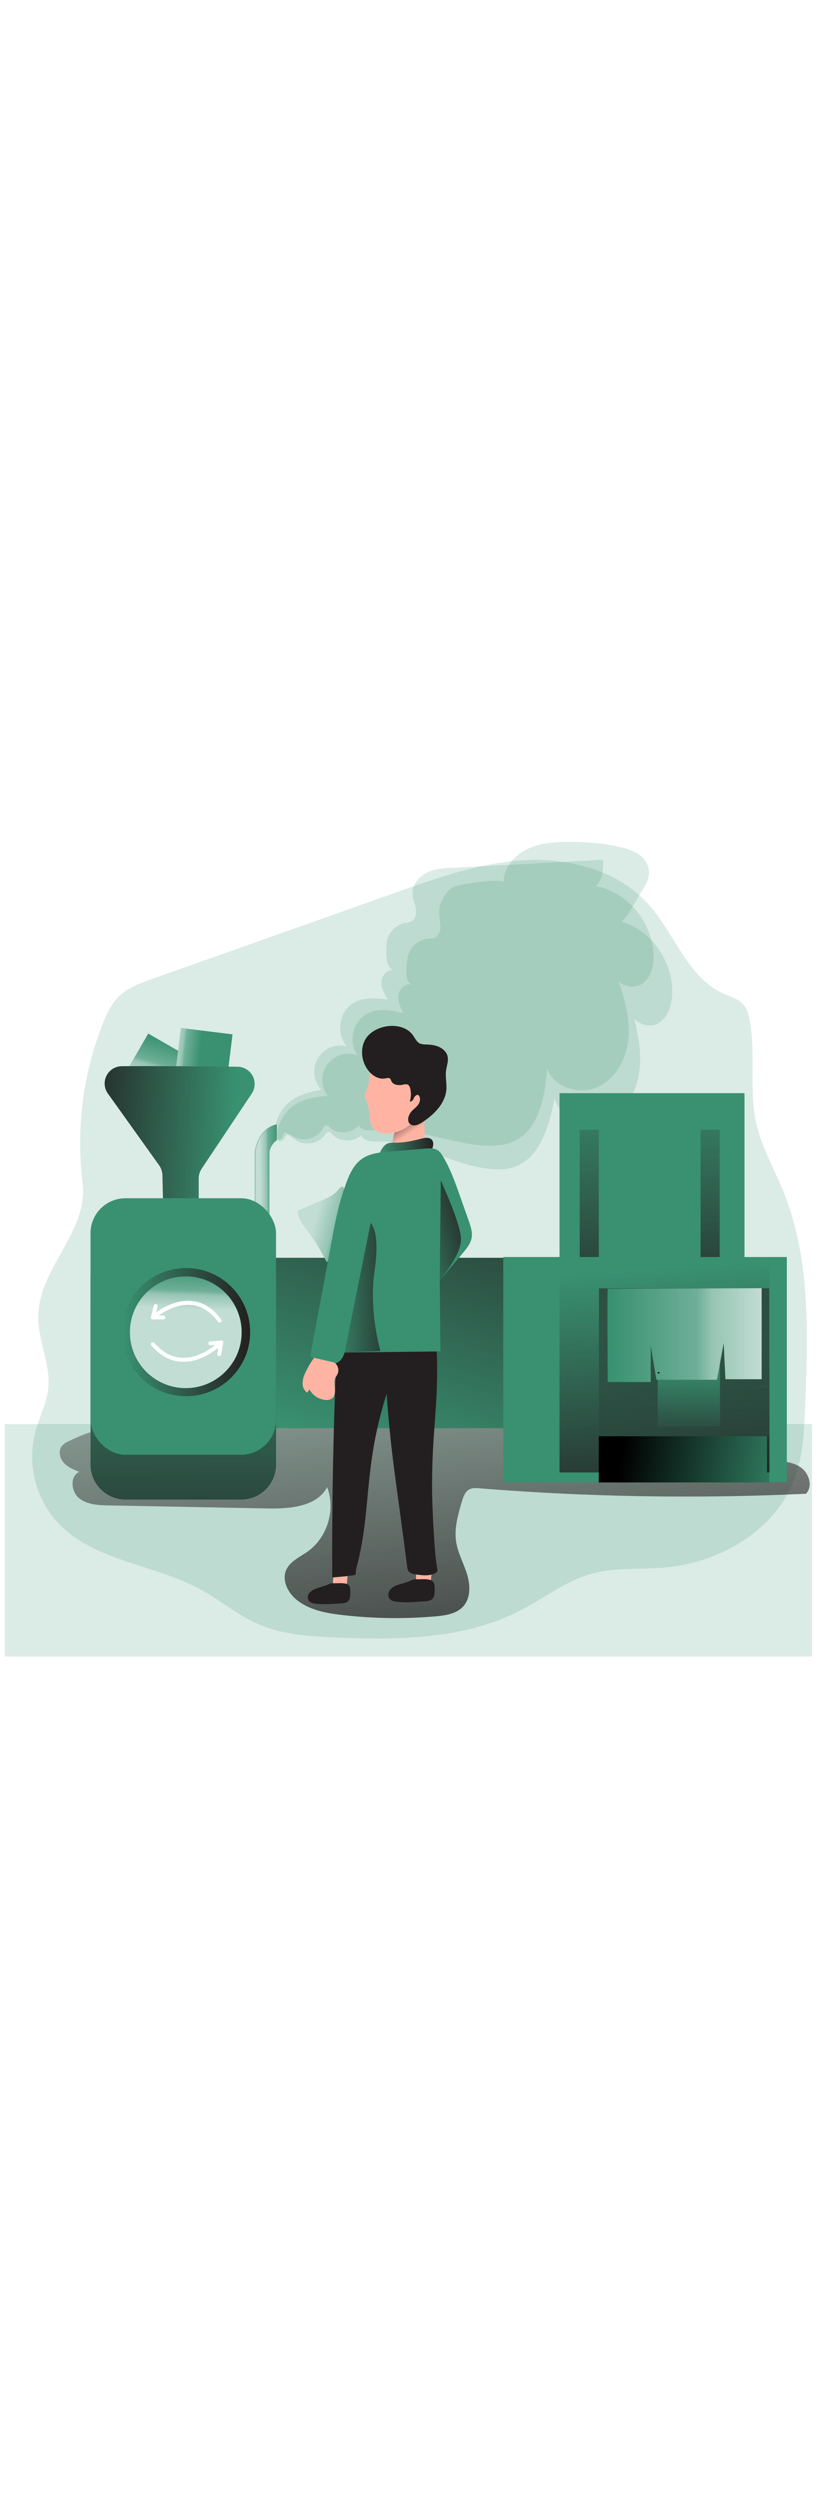 <svg xmlns="http://www.w3.org/2000/svg" xmlns:xlink="http://www.w3.org/1999/xlink" id="_0074_recycling" viewBox="0 0 500 500" data-imageid="recycling-36" class="illustrations_image" style="width: 166px;"><defs><style>.cls-1_recycling-36{clip-path:url(#clippath);}.cls-2_recycling-36{fill:url(#linear-gradient);}.cls-2_recycling-36,.cls-3_recycling-36,.cls-4_recycling-36,.cls-5_recycling-36,.cls-6_recycling-36,.cls-7_recycling-36,.cls-8_recycling-36,.cls-9_recycling-36,.cls-10_recycling-36,.cls-11_recycling-36,.cls-12_recycling-36,.cls-13_recycling-36,.cls-14_recycling-36,.cls-15_recycling-36,.cls-16_recycling-36,.cls-17_recycling-36,.cls-18_recycling-36,.cls-19_recycling-36,.cls-20_recycling-36,.cls-21_recycling-36,.cls-22_recycling-36,.cls-23_recycling-36,.cls-24_recycling-36,.cls-25_recycling-36,.cls-26_recycling-36,.cls-27_recycling-36,.cls-28_recycling-36{stroke-width:0px;}.cls-3_recycling-36,.cls-29_recycling-36{opacity:.18;}.cls-3_recycling-36,.cls-29_recycling-36,.cls-14_recycling-36,.cls-15_recycling-36,.cls-16_recycling-36,.cls-17_recycling-36,.cls-18_recycling-36,.cls-19_recycling-36{isolation:isolate;}.cls-3_recycling-36,.cls-29_recycling-36,.cls-28_recycling-36{fill:#68e1fd;}.cls-4_recycling-36{fill:url(#linear-gradient-11-recycling-36);}.cls-5_recycling-36{fill:url(#linear-gradient-12-recycling-36);}.cls-6_recycling-36{fill:url(#linear-gradient-10-recycling-36);}.cls-7_recycling-36{fill:url(#linear-gradient-17-recycling-36);}.cls-8_recycling-36{fill:url(#linear-gradient-15-recycling-36);}.cls-9_recycling-36{fill:url(#linear-gradient-21-recycling-36);}.cls-10_recycling-36{fill:url(#linear-gradient-18-recycling-36);}.cls-11_recycling-36{fill:url(#linear-gradient-14-recycling-36);}.cls-12_recycling-36{fill:url(#linear-gradient-22-recycling-36);}.cls-13_recycling-36{fill:url(#linear-gradient-20-recycling-36);}.cls-14_recycling-36{fill:url(#linear-gradient-19-recycling-36);}.cls-14_recycling-36,.cls-15_recycling-36,.cls-16_recycling-36,.cls-17_recycling-36,.cls-18_recycling-36,.cls-19_recycling-36{opacity:.69;}.cls-15_recycling-36{fill:url(#linear-gradient-13-recycling-36);}.cls-16_recycling-36{fill:url(#linear-gradient-16-recycling-36);}.cls-30_recycling-36{fill:none;stroke:#000;stroke-miterlimit:10;stroke-width:1.04px;}.cls-17_recycling-36{fill:url(#linear-gradient-8-recycling-36);}.cls-18_recycling-36{fill:url(#linear-gradient-7-recycling-36);}.cls-19_recycling-36{fill:url(#linear-gradient-5-recycling-36);}.cls-20_recycling-36{fill:url(#linear-gradient-4-recycling-36);}.cls-21_recycling-36{fill:url(#linear-gradient-2-recycling-36);}.cls-22_recycling-36{fill:url(#linear-gradient-3-recycling-36);}.cls-23_recycling-36{fill:url(#linear-gradient-9-recycling-36);}.cls-24_recycling-36{fill:url(#linear-gradient-6-recycling-36);}.cls-25_recycling-36{fill:#231f20;}.cls-26_recycling-36{fill:#fff;}.cls-27_recycling-36{fill:#ffb4a3;}</style><clipPath id="clippath_recycling-36"><path class="cls-3_recycling-36 targetColor" d="M23.05,291.16c.26,14.32,7.56,28.13,6.03,42.36-.98,9.01-5.41,17.25-7.79,25.99-5.03,19.3.02,39.83,13.42,54.59,21.82,23.54,58.23,25.07,86.38,40.5,11.6,6.39,21.84,15.13,33.92,20.51,14.81,6.59,31.4,7.66,47.59,8.33,37.77,1.56,77.31,1.06,110.88-16.33,14.28-7.39,27.24-17.75,42.73-22.07,13.99-3.9,28.82-2.53,43.3-3.69,33.35-2.69,67.07-21.8,78.93-53.09,5.32-14.04,5.99-29.34,6.59-44.34,1.77-43.73,3.26-89.02-13.26-129.54-5.52-13.52-13-26.38-16.2-40.63-4.62-20.61.11-42.41-4.2-63.08-.66-3.15-1.6-6.39-3.72-8.79-2.87-3.25-7.35-4.4-11.33-6.12-22.11-9.53-29.84-36.55-46.01-54.35-18.03-19.88-46.49-27.54-73.28-26.28-26.78,1.25-52.51,10.31-77.79,19.26l-147.36,52.23c-7.34,2.61-15,5.39-20.53,10.92-4.66,4.65-7.39,10.85-9.75,16.99-11.79,30.37-15.84,63.19-11.79,95.51,3.49,29.37-27.29,51.35-26.74,81.12Z" style="fill: rgb(57, 145, 114);"></path></clipPath><linearGradient id="linear-gradient-recycling-36" x1="403.27" y1="173.73" x2="385.02" y2="345.75" gradientUnits="userSpaceOnUse"><stop offset="0" stop-color="#231f20" stop-opacity="0"></stop><stop offset="1" stop-color="#231f20"></stop></linearGradient><linearGradient id="linear-gradient-2-recycling-36" x1="387.98" y1="3938.84" x2="383.25" y2="3765.33" gradientTransform="translate(-31 4081.54) scale(1 -1)" xlink:href="#linear-gradient-recycling-36"></linearGradient><linearGradient id="linear-gradient-3-recycling-36" x1="460.89" y1="3942.56" x2="456.17" y2="3769.05" gradientTransform="translate(-31 4081.54) scale(1 -1)" xlink:href="#linear-gradient-recycling-36"></linearGradient><linearGradient id="linear-gradient-4-recycling-36" x1="360.4" y1="3883.41" x2="403.25" y2="3510.41" gradientTransform="translate(-119.87 4079.16) scale(1 -1)" xlink:href="#linear-gradient-recycling-36"></linearGradient><linearGradient id="linear-gradient-5-recycling-36" x1="288.2" y1="3861.96" x2="276.72" y2="3861.85" gradientTransform="translate(-119.87 4079.16) scale(1 -1)" gradientUnits="userSpaceOnUse"><stop offset=".02" stop-color="#fff" stop-opacity="0"></stop><stop offset=".58" stop-color="#fff" stop-opacity=".39"></stop><stop offset=".68" stop-color="#fff" stop-opacity=".68"></stop><stop offset="1" stop-color="#fff"></stop></linearGradient><linearGradient id="linear-gradient-6-recycling-36" x1="256.6" y1="3704.87" x2="333.57" y2="3931.27" gradientTransform="translate(-31 4081.54) scale(1 -1)" xlink:href="#linear-gradient-recycling-36"></linearGradient><linearGradient id="linear-gradient-7-recycling-36" x1="220.87" y1="3956.18" x2="213.22" y2="3930.68" gradientTransform="translate(-3419.37 1927) rotate(60) scale(1 -1)" xlink:href="#linear-gradient-5-recycling-36"></linearGradient><linearGradient id="linear-gradient-8-recycling-36" x1="240" y1="3939.77" x2="223.65" y2="3941.41" gradientTransform="translate(-3817.66 381.79) rotate(82.97) scale(1 -1)" xlink:href="#linear-gradient-5-recycling-36"></linearGradient><linearGradient id="linear-gradient-9-recycling-36" x1="396" y1="260.96" x2="407.73" y2="420.27" xlink:href="#linear-gradient-recycling-36"></linearGradient><linearGradient id="linear-gradient-10-recycling-36" x1="260.04" y1="3877.41" x2="162.14" y2="3882.8" gradientTransform="translate(-119.87 4079.16) scale(1 -1)" xlink:href="#linear-gradient-recycling-36"></linearGradient><linearGradient id="linear-gradient-11-recycling-36" x1="230.56" y1="3825.07" x2="229.66" y2="3594.62" gradientTransform="translate(-119.87 4079.16) scale(1 -1)" xlink:href="#linear-gradient-recycling-36"></linearGradient><linearGradient id="linear-gradient-12-recycling-36" x1="104.47" y1="3782.08" x2="181.68" y2="3782.08" gradientTransform="translate(-31 4081.54) scale(1 -1)" xlink:href="#linear-gradient-recycling-36"></linearGradient><linearGradient id="linear-gradient-13-recycling-36" x1="144.31" y1="3822.3" x2="143.4" y2="3796.2" gradientTransform="translate(-31 4081.54) scale(1 -1)" xlink:href="#linear-gradient-5-recycling-36"></linearGradient><linearGradient id="linear-gradient-14-recycling-36" x1="441.94" y1="3702.59" x2="445.54" y2="3895.23" gradientTransform="translate(-31 4081.54) scale(1 -1)" xlink:href="#linear-gradient-recycling-36"></linearGradient><linearGradient id="linear-gradient-15-recycling-36" x1="446.34" y1="3763.14" x2="444.99" y2="3697.88" gradientTransform="translate(-31 4081.54) scale(1 -1)" xlink:href="#linear-gradient-recycling-36"></linearGradient><linearGradient id="linear-gradient-16-recycling-36" x1="485.81" y1="3777.91" x2="578.67" y2="3777.91" xlink:href="#linear-gradient-5-recycling-36"></linearGradient><linearGradient id="linear-gradient-17-recycling-36" x1="405.9" y1="3711.29" x2="600.49" y2="3680.64" gradientTransform="translate(-31 4081.54) scale(1 -1)" gradientUnits="userSpaceOnUse"><stop offset="0" stop-color="#000"></stop><stop offset=".46" stop-color="#000" stop-opacity=".18"></stop><stop offset=".52" stop-color="#000" stop-opacity=".13"></stop><stop offset="1" stop-color="#000" stop-opacity="0"></stop></linearGradient><linearGradient id="linear-gradient-18-recycling-36" x1="247.85" y1="179.16" x2="239.16" y2="166.35" xlink:href="#linear-gradient-recycling-36"></linearGradient><linearGradient id="linear-gradient-19-recycling-36" x1="342.78" y1="3839.17" x2="309.92" y2="3847.27" xlink:href="#linear-gradient-5-recycling-36"></linearGradient><linearGradient id="linear-gradient-20-recycling-36" x1="348.5" y1="3888.56" x2="380.83" y2="3888.56" gradientTransform="translate(-119.87 4079.16) scale(1 -1)" xlink:href="#linear-gradient-recycling-36"></linearGradient><linearGradient id="linear-gradient-21-recycling-36" x1="317.28" y1="3806.15" x2="362.52" y2="3806.82" gradientTransform="translate(-119.87 4079.16) scale(1 -1)" xlink:href="#linear-gradient-recycling-36"></linearGradient><linearGradient id="linear-gradient-22-recycling-36" x1="359.59" y1="3833.43" x2="407.03" y2="3847.45" gradientTransform="translate(-119.87 4079.16) scale(1 -1)" xlink:href="#linear-gradient-recycling-36"></linearGradient></defs><g id="background_recycling-36"><path class="cls-29_recycling-36 targetColor" d="M23.05,291.16c.26,14.32,7.56,28.13,6.03,42.36-.98,9.01-5.41,17.25-7.79,25.99-5.03,19.3.02,39.83,13.42,54.59,21.82,23.54,58.23,25.07,86.38,40.5,11.6,6.39,21.84,15.13,33.92,20.51,14.81,6.59,31.4,7.66,47.59,8.33,37.77,1.56,77.31,1.06,110.88-16.33,14.28-7.39,27.24-17.75,42.73-22.07,13.99-3.9,28.82-2.53,43.3-3.69,33.35-2.69,67.07-21.8,78.93-53.09,5.32-14.04,5.99-29.34,6.59-44.34,1.77-43.73,3.26-89.02-13.26-129.54-5.52-13.52-13-26.38-16.2-40.63-4.62-20.61.11-42.41-4.2-63.08-.66-3.15-1.6-6.39-3.72-8.79-2.87-3.25-7.35-4.4-11.33-6.12-22.11-9.53-29.84-36.55-46.01-54.35-18.03-19.88-46.49-27.54-73.28-26.28-26.78,1.25-52.51,10.31-77.79,19.26l-147.36,52.23c-7.34,2.61-15,5.39-20.53,10.92-4.66,4.65-7.39,10.85-9.75,16.99-11.79,30.37-15.84,63.19-11.79,95.51,3.49,29.37-27.29,51.35-26.74,81.12Z" style="fill: rgb(57, 145, 114);"></path><g class="cls-1_recycling-36"><rect class="cls-3_recycling-36 targetColor" x="2.89" y="354.85" width="486.28" height="140.03" style="fill: rgb(57, 145, 114);"></rect></g></g><g id="machine_recycling-36"><rect class="cls-28_recycling-36 targetColor" x="337.07" y="155.51" width="111.42" height="234.13" style="fill: rgb(57, 145, 114);"></rect><rect class="cls-2_recycling-36" x="337.07" y="155.51" width="111.42" height="234.13"></rect><rect class="cls-28_recycling-36 targetColor" x="349.22" y="177.57" width="11.51" height="77.21" style="fill: rgb(57, 145, 114);"></rect><rect class="cls-28_recycling-36 targetColor" x="422.04" y="177.57" width="11.51" height="77.21" style="fill: rgb(57, 145, 114);"></rect><rect class="cls-21_recycling-36" x="349.22" y="177.57" width="11.51" height="77.21"></rect><rect class="cls-22_recycling-36" x="422.04" y="177.57" width="11.51" height="77.21"></rect><path class="cls-20_recycling-36" d="M41.24,365.23c-1.53.64-2.89,1.61-4,2.85-2.25,2.89-1.29,7.33,1.15,10.05,2.45,2.73,5.99,4.16,9.4,5.51-5.74,2.56-5.08,11.73-.26,15.75,4.82,4.02,11.64,4.33,17.92,4.45l95.85,1.84c13.38.26,29.53-1.02,35.77-12.85,5.2,13.59.15,30.32-11.66,38.75-4.8,3.41-10.81,5.94-13.08,11.34-2.46,5.85.74,12.75,5.46,16.99,7.55,6.79,18.15,8.79,28.23,9.95,18.76,2.18,37.69,2.45,56.51.8,5.95-.53,12.44-1.51,16.47-5.92,4.62-5.07,4.36-12.95,2.33-19.49-2.02-6.55-5.49-12.67-6.53-19.44-1.27-8.12,1.08-16.32,3.4-24.2.87-2.97,2.03-6.29,4.85-7.59,1.69-.8,3.65-.64,5.52-.5,65.5,5.27,131.28,6.37,196.92,3.31,4.36-4.34,1.97-12.35-3.07-15.87-5.04-3.52-11.58-3.81-17.72-4.05-57.04-2.21-60.83-27.79-117.49-34.24-56.66-6.45-166.45,6.14-223.46,8.14-27.97.98-57.03,1.64-82.49,14.42Z"></path><path class="cls-28_recycling-36 targetColor" d="M153.56,248.52v-57.55s1.28-14.07,13.19-16.71v9.51s-4.4,3.2-4.4,8.07v65.86s-6.15,10.07-8.79-9.19Z" style="fill: rgb(57, 145, 114);"></path><path class="cls-19_recycling-36" d="M153.78,248.47v-57.55s1.28-14.07,13.19-16.71v9.51s-4.4,3.2-4.4,8.07v65.86s-6.11,10.07-8.79-9.19Z"></path><rect class="cls-28_recycling-36 targetColor" x="160.65" y="254.7" width="177.94" height="102.63" style="fill: rgb(57, 145, 114);"></rect><rect class="cls-24_recycling-36" x="160.65" y="254.7" width="177.94" height="102.63"></rect><rect class="cls-28_recycling-36 targetColor" x="303.18" y="254.22" width="170.81" height="135.65" style="fill: rgb(57, 145, 114);"></rect><rect class="cls-28_recycling-36 targetColor" x="74.1" y="128.37" width="40.2" height="34.53" transform="translate(-79.02 154.4) rotate(-60)" style="fill: rgb(57, 145, 114);"></rect><rect class="cls-18_recycling-36" x="74.1" y="128.37" width="40.2" height="34.53" transform="translate(-79.02 154.4) rotate(-60)"></rect><rect class="cls-28_recycling-36 targetColor" x="100.32" y="123.91" width="43.16" height="31.33" transform="translate(-31.55 243.48) rotate(-82.97)" style="fill: rgb(57, 145, 114);"></rect><rect class="cls-17_recycling-36" x="100.32" y="123.91" width="43.16" height="31.33" transform="translate(-31.55 243.48) rotate(-82.97)"></rect><path class="cls-3_recycling-36 targetColor" d="M274.49,19.7c-5.67.16-11.43.32-16.63,2.64-5.2,2.32-9.59,7.27-9.35,12.95.08,3.04,1.44,5.83,2,8.79.56,2.96-.08,6.55-2.72,7.99-1.28.72-2.72.8-4.16,1.04-6.09,1.42-10.5,6.7-10.79,12.95-.08,6.07-.8,14.39,5.12,15.75-3.68-1.52-7.75,2.24-8.15,6.15-.4,3.92,1.68,7.67,3.76,11.11-6.95-.88-14.47-1.44-20.54,2.08-8.79,5.04-10.87,18.78-4,26.22-8.41-2.2-17.02,2.83-19.22,11.25-1.39,5.3.08,10.94,3.87,14.89-7.35,1.12-14.87,3.28-20.38,8.23-5.52,4.96-9.48,14.89-6.68,21.76,4.39,1.01,3.48-4.9,5.48-4.26,2,.64,3.68,2,5.52,2.88,5.83,2.88,13.67.4,16.78-5.2.56-.96,1.28-2.24,2.4-2.08.63.17,1.19.53,1.6,1.04,4.72,4.64,13.51,4.16,17.66-.96,2,3.52,7.03,3.36,11.03,2.72,17.58-2.72,45.8,8.39,63.54,9.35,6.07.32,12.31.32,17.9-2,15.99-6.47,19.74-27.02,21.1-44.28,4.08,11.91,20.46,16.39,31.65,10.55s17.1-18.94,17.5-31.57c.4-12.63-3.68-24.94-8.15-36.69-.16,7.27,10.47,10.71,16.39,6.47,5.91-4.24,7.27-12.55,6.55-19.74-2-20.78-20.22-39.88-41.08-39.32,3.68,2.56,6.39,1.44,8.63-2.4,2.24-3.84,2.24-8.63,2.16-13.11" style="fill: rgb(57, 145, 114);"></path><path class="cls-3_recycling-36 targetColor" d="M265.27,54.21c.29,3-.76,6.51-3.52,7.67-1.35.58-2.79.51-4.24.61-6.2.78-11.13,5.59-12.07,11.77-.7,6.03-2.27,14.23,3.47,16.19-3.5-1.89-7.94,1.43-8.74,5.28s.88,7.81,2.59,11.44c-6.83-1.6-14.24-2.92-20.65-.05-9.26,4.11-12.75,17.58-6.67,25.67-8.13-3.07-17.21,1.04-20.28,9.17-1.94,5.14-1.06,10.92,2.33,15.25-7.43.35-15.13,1.73-21.13,6.09-5.99,4.36-10.97,13.83-8.89,20.95,4.26,1.46,4-4.51,5.9-3.66s3.44,2.4,5.19,3.43c5.51,3.46,13.59,1.81,17.23-3.44.66-.9,1.5-2.09,2.6-1.81.6.23,1.12.65,1.48,1.19,4.22,5.1,13.01,5.53,17.67.87,1.6,3.7,6.65,4.06,10.69,3.84,17.77-.9,44.69,13.06,62.24,15.84,6.01.94,12.21,1.6,18.02-.14,16.57-4.8,22.42-24.84,25.58-41.87,2.83,12.26,18.66,18.38,30.37,13.75,11.71-4.64,18.97-17.08,20.66-29.57,1.69-12.49-1.09-25.18-4.33-37.33-.91,7.19,9.31,11.73,15.63,8.13,6.32-3.6,8.52-11.73,8.54-18.97.15-20.88-15.99-41.75-36.82-43.35,3.4,2.93,6.21,2.09,8.79-1.49,3.71-5.16,6.52-10.91,9.97-16.23,3.65-5.63,6.07-11.34,1.86-17.87-2.6-4.04-7.35-6.09-11.96-7.44-5.93-1.74-12.07-2.7-18.23-3.29-5.88-.56-11.79-.8-17.7-.7-8.34.13-16.93,1-24.31,4.9-7.38,3.9-13.32,11.45-13.21,19.79-.05-3.55-27.61.92-30.58,2.61-2.81,1.6-4.35,4.2-5.93,6.94-3.3,5.74-2.17,9.61-1.57,15.86Z" style="fill: rgb(57, 145, 114);"></path><rect class="cls-23_recycling-36" x="337.07" y="255.07" width="126.49" height="128.93"></rect><path class="cls-28_recycling-36 targetColor" d="M73.33,139.28c19.9-.16,50.2.08,69.78.32,5.74.05,10.35,4.75,10.29,10.49-.02,2.01-.62,3.98-1.74,5.66l-30.21,45.32c-1.14,1.7-1.75,3.71-1.76,5.75v45.16c0,5.74-4.65,10.39-10.39,10.39h0c-5.65,0-10.26-4.51-10.39-10.15l-1.04-47.32c-.07-2.09-.74-4.11-1.92-5.83l-30.93-43.32c-3.36-4.66-2.3-11.15,2.35-14.5,1.74-1.25,3.82-1.94,5.96-1.96Z" style="fill: rgb(57, 145, 114);"></path><path class="cls-6_recycling-36" d="M73.33,139.28c19.9-.16,50.2.08,69.78.32,5.74.05,10.35,4.75,10.29,10.49-.02,2.01-.62,3.98-1.74,5.66l-30.21,45.32c-1.14,1.7-1.75,3.71-1.76,5.75v45.16c0,5.74-4.65,10.39-10.39,10.39h0c-5.65,0-10.26-4.51-10.39-10.15l-1.04-47.32c-.07-2.09-.74-4.11-1.92-5.83l-30.93-43.32c-3.36-4.66-2.3-11.15,2.35-14.5,1.74-1.25,3.82-1.94,5.96-1.96Z"></path><path class="cls-28_recycling-36 targetColor" d="M145.27,400.32h-69.7c-11.6-.01-21.01-9.42-21.02-21.02v-112.46c.01-11.6,9.42-21.01,21.02-21.02h69.7c11.6.01,21.01,9.42,21.02,21.02v112.46c-.01,11.6-9.42,21.01-21.02,21.02Z" style="fill: rgb(57, 145, 114);"></path><path class="cls-4_recycling-36" d="M145.27,400.32h-69.7c-11.6-.01-21.01-9.42-21.02-21.02v-112.46c.01-11.6,9.42-21.01,21.02-21.02h69.7c11.6.01,21.01,9.42,21.02,21.02v112.46c-.01,11.6-9.42,21.01-21.02,21.02Z"></path><rect class="cls-28_recycling-36 targetColor" x="54.53" y="218.82" width="111.74" height="154.5" rx="21.02" ry="21.02" style="fill: rgb(57, 145, 114);"></rect><circle class="cls-5_recycling-36" cx="112.07" cy="299.46" r="38.61"></circle><circle class="cls-28_recycling-36 targetColor" cx="111.91" cy="299.54" r="33.65" style="fill: rgb(57, 145, 114);"></circle><circle class="cls-15_recycling-36" cx="111.91" cy="299.54" r="33.65"></circle><rect class="cls-11_recycling-36" x="360.81" y="273.08" width="102.55" height="88.96"></rect><rect class="cls-28_recycling-36 targetColor" x="396.22" y="317.29" width="37.49" height="38.77" style="fill: rgb(57, 145, 114);"></rect><rect class="cls-8_recycling-36" x="396.22" y="317.29" width="37.49" height="38.77"></rect><path class="cls-28_recycling-36 targetColor" d="M366.09,273.32c-.32,0,0,56.19,0,56.19h25.9v-21.82l3.44,20.46h36.45l4.08-22.14,1.04,21.82h21.82v-54.83" style="fill: rgb(57, 145, 114);"></path><path class="cls-16_recycling-36" d="M366.09,273.32c-.32,0,0,56.19,0,56.19h25.9v-21.82l3.44,20.46h36.45l4.08-22.14,1.04,21.82h21.82v-54.83"></path><rect class="cls-28_recycling-36 targetColor" x="362.57" y="362.19" width="99.43" height="27.83" style="fill: rgb(57, 145, 114);"></rect><rect class="cls-7_recycling-36" x="360.71" y="362.19" width="102.73" height="27.83"></rect><rect class="cls-30_recycling-36" x="396.7" y="323.6" height=".72"></rect><path class="cls-26_recycling-36" d="M132.3,293.7c-.38,0-.74-.18-.97-.48-4.5-6.11-9.87-9.5-15.99-10.11-11.69-1.17-22.38,8.35-22.47,8.45-.52.41-1.27.33-1.69-.18-.38-.48-.35-1.17.09-1.6.46-.42,11.54-10.33,24.31-9.06,6.79.68,12.74,4.4,17.67,11.07.39.53.28,1.28-.25,1.68,0,0,0,0,0,0-.2.15-.45.23-.7.23Z"></path><path class="cls-26_recycling-36" d="M92.09,291.86c-.36,0-.71-.16-.94-.45-.23-.29-.32-.67-.23-1.03l1.68-6.87c.16-.64.81-1.04,1.45-.88.64.16,1.04.81.88,1.45l-1.31,5.37,4.8-.06c.66,0,1.2.54,1.2,1.2s-.54,1.2-1.2,1.2l-6.31.08h-.02Z"></path><path class="cls-26_recycling-36" d="M110.58,317.34h-.64c-6.95-.19-13.26-3.47-18.75-9.75-.44-.5-.39-1.26.1-1.7.5-.44,1.26-.39,1.7.1,5.04,5.75,10.75,8.79,17.01,8.93,12.1.35,22.29-9.99,22.38-10.09.43-.51,1.18-.57,1.69-.15.51.43.57,1.18.15,1.69-.04.05-.08.09-.13.13-.42.46-10.69,10.85-23.51,10.85Z"></path><path class="cls-26_recycling-36" d="M132.06,313.92c-.07,0-.13,0-.2,0-.65-.11-1.08-.73-.98-1.37l.94-5.5-4.93.42c-.66.06-1.25-.43-1.3-1.1-.06-.66.43-1.25,1.1-1.3h0l6.47-.56c.66-.05,1.25.44,1.3,1.11,0,.1,0,.2-.01.29l-1.2,7.03c-.11.57-.61.98-1.19.98Z"></path></g><g id="character_recycling-36"><path class="cls-27_recycling-36" d="M255.7,172.13v11.73c.04.6-.04,1.19-.24,1.76-.27.53-.62,1.01-1.04,1.44-2.08,2.16-4.4,4.48-7.43,5.04-2.54.27-5.09-.38-7.19-1.84-1.11-.64-2.04-1.55-2.72-2.64-.96-1.84-.48-4-.08-5.91.18-1.09.53-2.14,1.04-3.12.45-.77,1.05-1.45,1.76-2,1.28-1.12,2.64-2.16,4-3.2,1.68-1.2,3.28-2.48,4.96-3.68,1.2-.88,5.04-4.32,6.63-3.52,1.44.58.32,4.65.32,5.93Z"></path><path class="cls-10_recycling-36" d="M255.7,172.13v11.73c.04.6-.04,1.19-.24,1.76-.27.53-.62,1.01-1.04,1.44-2.08,2.16-4.4,4.48-7.43,5.04-2.54.27-5.09-.38-7.19-1.84-1.11-.64-2.04-1.55-2.72-2.64-.96-1.84-.48-4-.08-5.91.18-1.09.53-2.14,1.04-3.12.45-.77,1.05-1.45,1.76-2,1.28-1.12,2.64-2.16,4-3.2,1.68-1.2,3.28-2.48,4.96-3.68,1.2-.88,5.04-4.32,6.63-3.52,1.44.58.32,4.65.32,5.93Z"></path><path class="cls-28_recycling-36 targetColor" d="M209.26,229.18c1.35-7.43-2.31-16.85-2.31-16.85-.72-1.04-2.24.16-3.04,1.2-2.56,3.44-6.71,5.28-10.63,6.95-4.56,2-9.03,3.92-13.59,5.91-.4,4,2.32,7.51,4.72,10.71,4.82,6.41,9.02,13.26,12.55,20.46,0,0,10.95-20.96,12.3-28.39Z" style="fill: rgb(57, 145, 114);"></path><path class="cls-14_recycling-36" d="M209.26,229.18c1.35-7.43-2.31-16.85-2.31-16.85-.72-1.04-2.24.16-3.04,1.2-2.56,3.44-6.71,5.28-10.63,6.95-4.56,2-9.03,3.92-13.59,5.91-.4,4,2.32,7.51,4.72,10.71,4.82,6.41,9.02,13.26,12.55,20.46,0,0,10.95-20.96,12.3-28.39Z"></path><path class="cls-27_recycling-36" d="M201.27,444.43c.01-.43.15-.85.4-1.2.39-.42.95-.65,1.52-.64,1.78-.28,3.6-.2,5.36.24.39.04.74.24.96.56.11.25.13.53.08.8-.24,2.72-.56,5.36-.8,8.07.02.18-.04.35-.16.48-.16.24-.4.24-.64.32-1.24.39-2.54.56-3.84.48-5.28-.38-3.28-5.58-2.88-9.11Z"></path><path class="cls-27_recycling-36" d="M251.39,441.49c.05-.47.18-.93.4-1.36.43-.43,1-.68,1.6-.72,1.94-.32,3.93-.24,5.83.24.43.03.82.27,1.04.64.16.24.08.56.08.88-.32,2.96-.56,5.91-.88,8.87,0,.16,0,.4-.16.48-.17.23-.44.35-.72.32-1.38.39-2.8.58-4.24.56-5.59-.4-3.36-6.07-2.96-9.91Z"></path><path class="cls-25_recycling-36" d="M202.55,316.96c-1.84,43.4-2.64,86.83-2.4,130.28,2.64-.16,13.28-1.09,13.84-1.6.56-.51.32-2.48.48-3.12,9.67-35.41,4-60.35,18.46-105.94,2.48,36.13,5.52,50.75,12.47,105.11.13.95.58,1.82,1.28,2.48.88.62,1.89,1,2.96,1.12,4.08.64,8.47,1.28,12.23-.4.65-.21,1.2-.67,1.52-1.28.16-.55.16-1.13,0-1.68-1.84-9.91-3.12-38.13-3.12-50.12,0-36.61,4.8-52.19,2.4-88.72-.64-9.35-1.68-18.86-.32-28.13-3.28-7.35-12.71-8.55-20.7-8.71-3.34-.11-6.68.27-9.91,1.12-9.35,2.64-16.23,10.47-22.54,17.82-1.84,2.16-3.68,4.32-4.64,6.95-.96,2.64-.96,5.59-1.04,8.47-.16,6.19-.7,10.18-.96,16.34Z"></path><path class="cls-27_recycling-36" d="M221.02,153.18c-.72,1.44-1.68,3.04-1.28,4.64.22.73.54,1.43.96,2.08,2.88,5.59.4,13.59,5.04,17.74,2.08,1.84,5.04,2.32,7.75,2.24,8.15-.4,15.43-5.59,20.3-12.15,3.36-4.48,5.91-9.75,6.23-15.27.32-5.52-1.84-11.43-6.31-14.79-4.64-3.44-10.95-3.68-16.63-2.88-4.48.64-10.39,2.32-13.03,6.39-2.24,3.5-1.2,8.15-3.04,11.99Z"></path><path class="cls-25_recycling-36" d="M219.6,124.01c-2.64,5.59-1.68,12.55,2,17.5,2.4,3.28,6.39,5.91,10.47,5.12,1.04-.16,2.24-.56,2.96.16.32.44.56.92.72,1.44,1.12,2.48,4.56,2.8,7.19,2.16.77-.25,1.6-.31,2.4-.16,1.12.4,1.6,1.6,1.84,2.72.58,2.49.46,5.08-.32,7.51,1.12.48,2.08-1.04,2.56-2.16.48-1.12,2-2.4,2.8-1.44,1.28,1.44.88,3.76-.16,5.36-1.04,1.6-2.72,2.72-4,4.08-2.08,2.16-3.28,6.23-.8,7.99,2.08,1.44,4.88.24,6.95-1.12,7.19-4.64,14.07-11.43,14.71-19.98.24-3.76-.72-7.51-.24-11.19.4-2.88,1.6-5.75.96-8.63-.56-2.56-2.72-4.64-5.2-5.75s-5.12-1.36-7.83-1.44c-1.31.04-2.61-.18-3.84-.64-1.84-.96-2.72-3.12-3.92-4.8-6.5-9.35-24.56-6.63-29.25,3.28Z"></path><path class="cls-28_recycling-36 targetColor" d="M237.9,185.35c-1.42-.11-2.86.03-4.24.4-2.48.96-3.84,3.52-5.04,5.91,3.92,3.84,8.87,7.03,14.39,7.11,4.8.08,9.27-2.16,13.19-4.96,1.76-1.11,3.17-2.69,4.08-4.56,2.16-5.59-1.04-7.75-5.83-6.47-5.6,1.44-10.86,2.67-16.55,2.56Z" style="fill: rgb(57, 145, 114);"></path><path class="cls-13_recycling-36" d="M237.9,185.35c-1.42-.11-2.86.03-4.24.4-2.48.96-3.84,3.52-5.04,5.91,3.92,3.84,8.87,7.03,14.39,7.11,4.8.08,9.27-2.16,13.19-4.96,1.76-1.11,3.17-2.69,4.08-4.56,2.16-5.59-1.04-7.75-5.83-6.47-5.6,1.44-10.86,2.67-16.55,2.56Z"></path><path class="cls-28_recycling-36 targetColor" d="M282.48,232.71c-1.76-4.96-3.52-9.99-5.28-14.95-2.88-8.15-5.75-16.39-10.23-23.9-.88-1.52-1.92-3.12-3.44-4-2.16-1.36-4.88-1.2-7.43-.96-7.27.64-14.55,1.2-21.82,1.84-5.59.48-11.43,1.04-16.07,4.24-5.75,3.92-8.39,10.95-10.63,17.5-4.08,11.75-6.23,23.66-8.47,35.89-4.08,21.9-8.15,43.72-12.23,65.62,2.88,1.92,5.83,3.92,9.19,4.64,3.36.72,7.35,0,9.51-2.72.91-1.26,1.6-2.67,2.02-4.17l57.71-.66-.39-42.74.07-.08c4.64-5.52,9.27-10.95,13.83-16.47,2.4-2.8,4.8-5.83,5.36-9.43.46-3.26-.64-6.55-1.7-9.66ZM220.62,274.98v.04c-.18-.18-.22-.26,0-.04Z" style="fill: rgb(57, 145, 114);"></path><path class="cls-28_recycling-36 targetColor" d="M220.62,274.98v.04c-.18-.18-.22-.26,0-.04Z" style="fill: rgb(57, 145, 114);"></path><path class="cls-27_recycling-36" d="M189.23,314.94c-2.05,2.73-3.79,5.68-5.2,8.79-1.06,1.97-1.66,4.16-1.76,6.39-.09,2.27.93,4.44,2.72,5.83l1.44-1.92c1.99,3.6,5.65,5.97,9.75,6.31,1.28.15,2.57-.13,3.68-.8,1.84-1.28,2.08-3.92,1.92-6.07-.16-2.16-.64-4.56.32-6.63.4-.8.96-1.44,1.28-2.24,1.09-2.51.17-5.44-2.16-6.87"></path><path class="cls-25_recycling-36" d="M200.55,450.76c-.4-.01-.8.01-1.2.08-.53.1-1.05.29-1.52.56-2.32,1.04-4.8,1.6-7.19,2.48-1.63.48-3.09,1.39-4.24,2.64-1.04,1.36-1.36,3.36-.4,4.72.88,1.2,2.48,1.6,4,1.84,3.53.35,7.09.37,10.63.08,1.6-.08,3.2-.16,4.88-.32,1.44-.08,2.96-.24,4-1.12,1.28-1.12,1.52-2.96,1.52-4.72s.24-4.8-1.68-5.67c-2.48-1.04-6.31-.5-8.79-.56Z"></path><path class="cls-25_recycling-36" d="M250.59,448.36c-.45-.01-.91.01-1.36.08-.58.14-1.15.36-1.68.64-2.56,1.2-5.28,1.76-7.91,2.64-1.76.64-3.52,1.44-4.64,2.96s-1.52,3.68-.48,5.2c.96,1.36,2.72,1.76,4.32,2,3.88.43,7.79.45,11.67.08,1.76-.08,3.52-.24,5.28-.32,1.52-.08,3.2-.24,4.4-1.2,1.44-1.2,1.68-3.28,1.68-5.12,0-2,.24-5.2-1.92-6.23-2.4-1.28-6.63-.66-9.35-.72Z"></path><path class="cls-28_recycling-36 targetColor" d="M220.62,274.98v.04c-.18-.18-.22-.26,0-.04Z" style="fill: rgb(57, 145, 114);"></path><path class="cls-9_recycling-36" d="M207.61,311.75l15.63-78s6,4.2,2.4,28.77c-3.6,24.58,3.56,48.36,3.56,48.36l-21.58.87Z"></path><path class="cls-12_recycling-36" d="M264.9,268.36l.62-60.33s11.93,25.88,12.16,35.1c.22,9.22-9.32,20.3-12.77,25.23Z"></path></g></svg>
